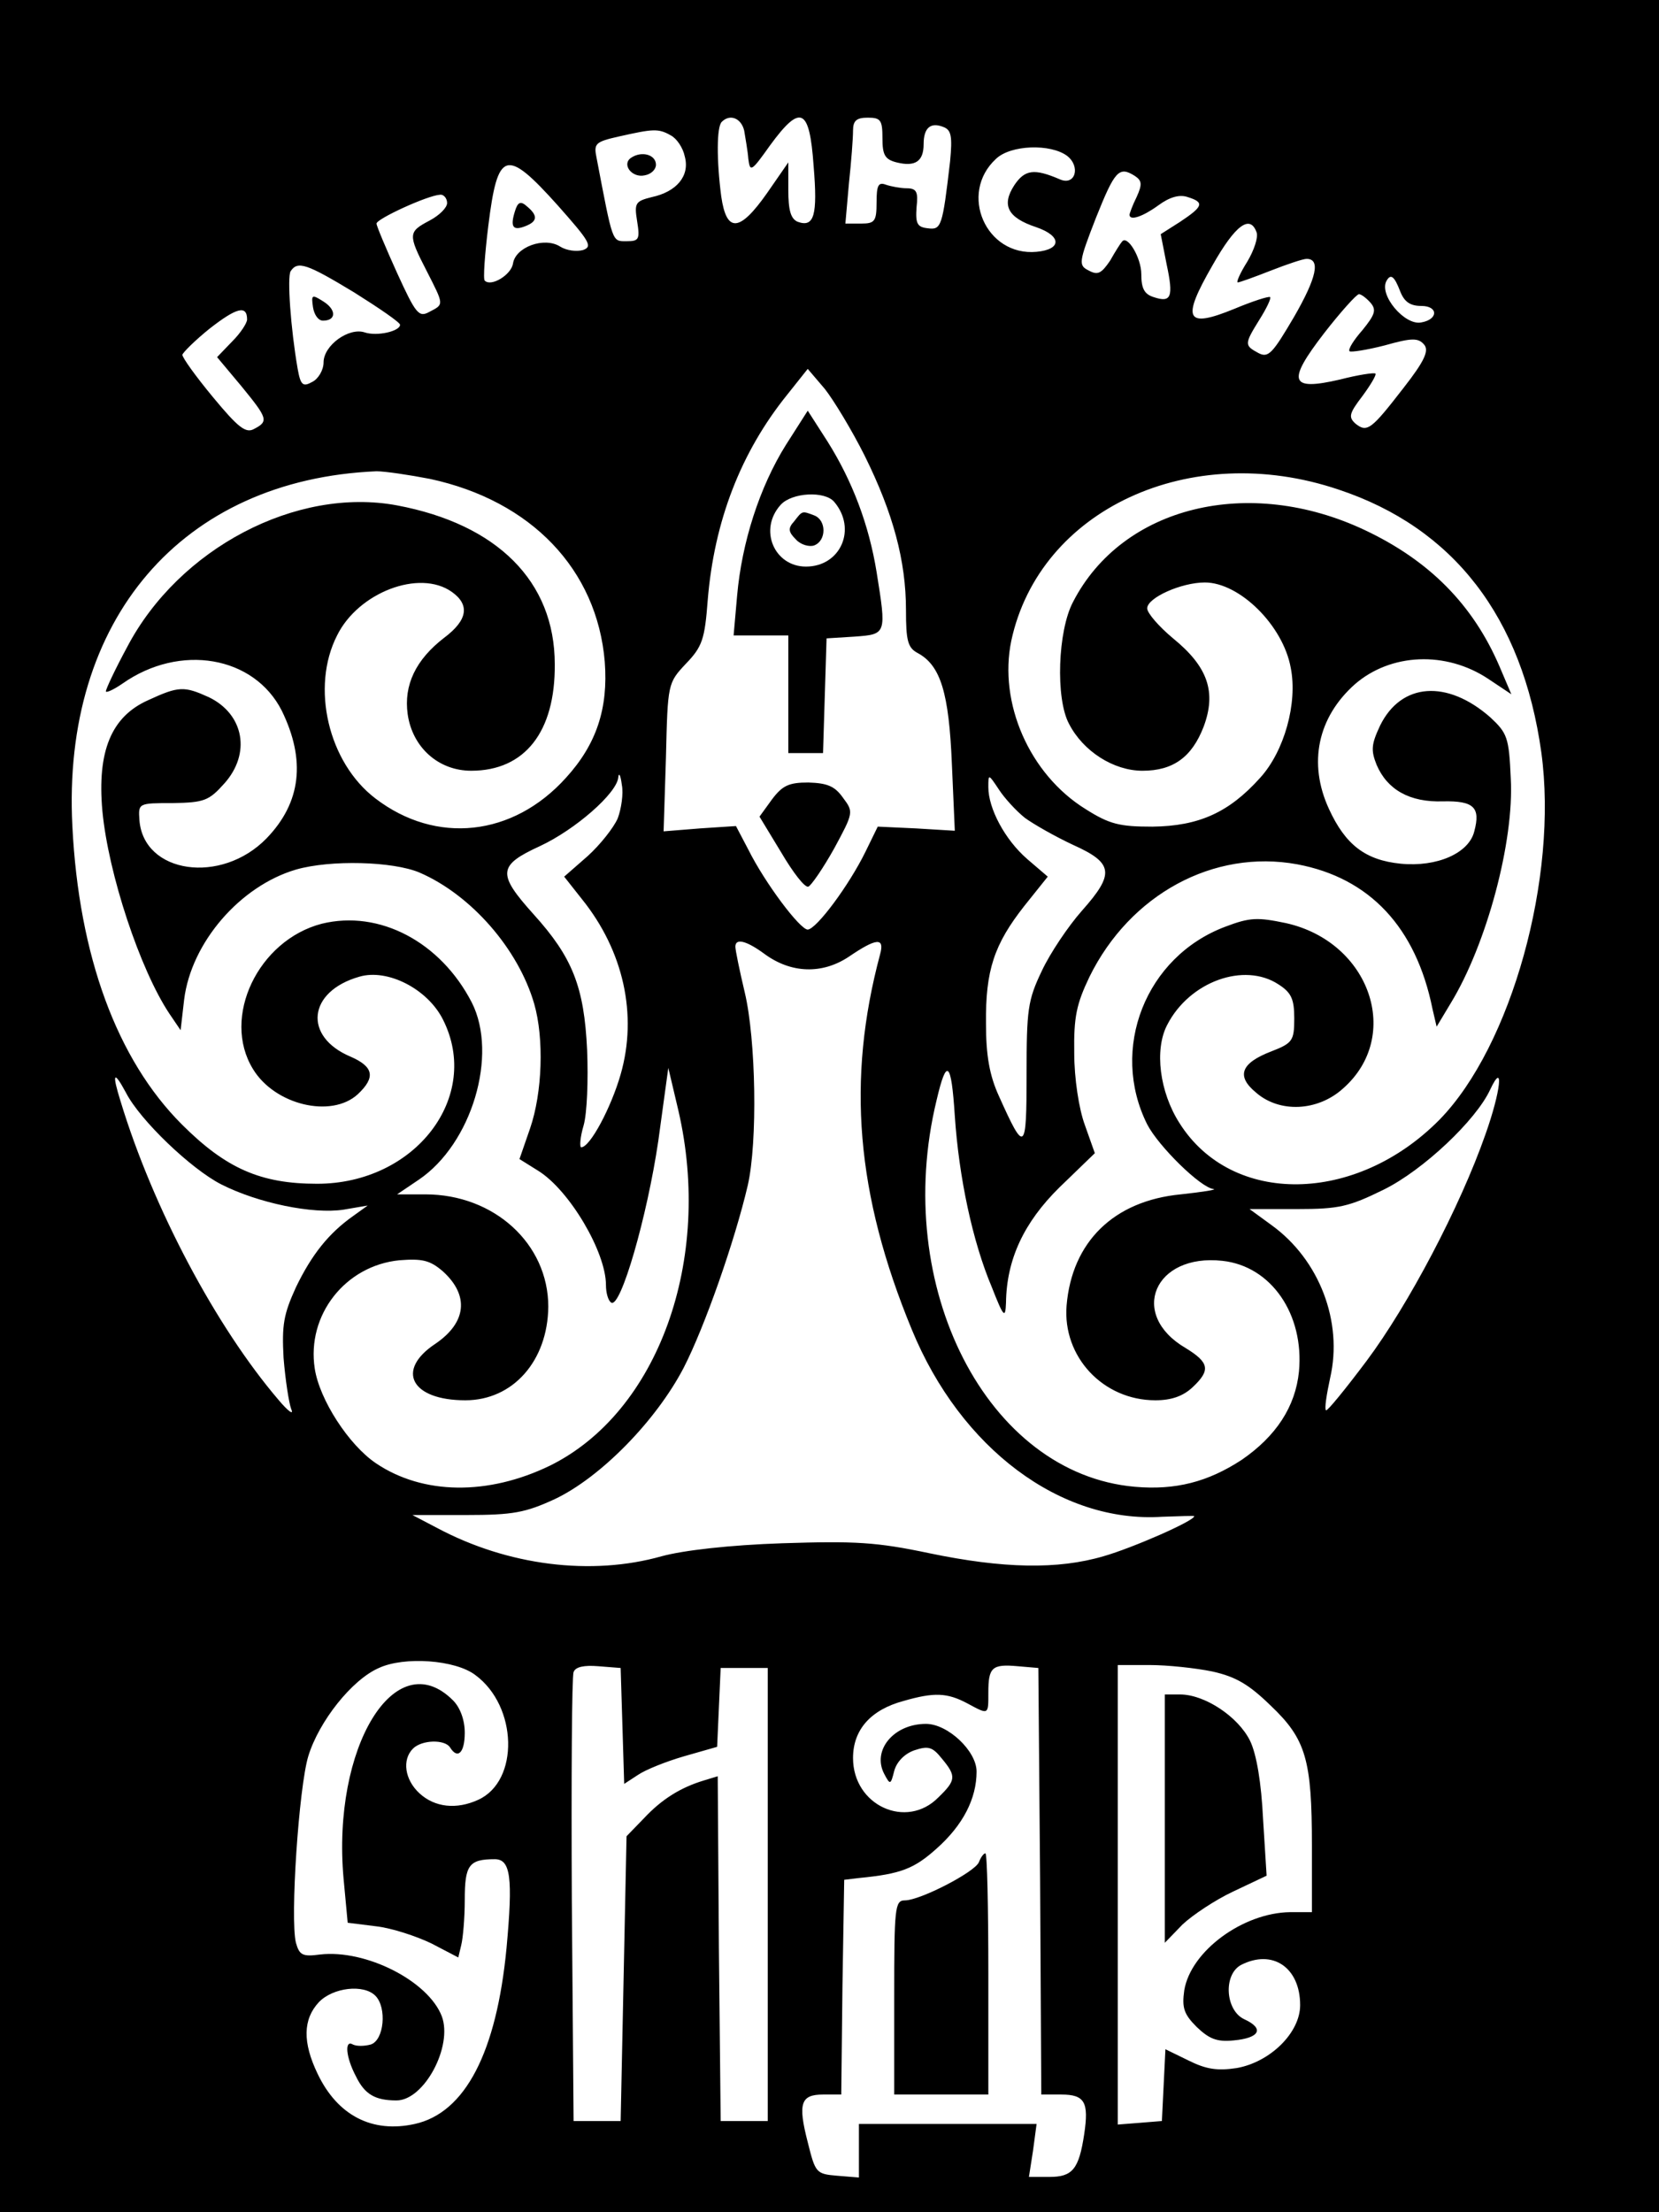 <?xml version="1.0" encoding="UTF-8" standalone="no"?> <svg xmlns="http://www.w3.org/2000/svg" version="1.0" width="282pt" height="376pt" viewBox="0 0 282 376" preserveAspectRatio="xMidYMid meet"><g transform="translate(0,376) scale(0.1,-0.1)" fill="#000000" stroke="none"><path d="M0 1880 l0 -1880 1410 0 1410 0 0 1880 0 1880 -1410 0 -1410 0 0 -1880z m1265 1658 c2 -13 6 -34 7 -48 3 -23 5 -22 37 23 52 71 67 64 74 -35 7 -84 1 -105 -27 -95 -12 5 -16 20 -16 54 l0 47 -36 -52 c-47 -67 -69 -68 -78 -6 -8 61 -8 119 1 127 14 14 33 6 38 -15z m235 -13 c0 -28 4 -36 24 -41 32 -8 46 2 46 31 0 28 12 38 34 29 13 -5 15 -16 11 -58 -13 -112 -15 -117 -38 -114 -18 2 -21 8 -19 36 3 26 0 32 -17 32 -10 0 -26 3 -35 6 -13 5 -16 -1 -16 -30 0 -32 -3 -36 -26 -36 l-27 0 6 68 c4 37 7 77 7 90 0 17 6 22 25 22 22 0 25 -4 25 -35z m-360 5 c10 -5 21 -21 24 -36 9 -33 -14 -60 -56 -69 -28 -7 -30 -10 -25 -41 5 -31 3 -34 -18 -34 -25 0 -23 -4 -51 142 -5 24 -2 27 38 36 58 13 67 14 88 2z m674 -35 c23 -18 14 -51 -12 -40 -44 19 -60 17 -78 -10 -22 -34 -11 -55 37 -71 44 -15 44 -38 1 -42 -86 -8 -133 99 -69 158 25 24 93 26 121 5z m-866 -84 c54 -61 60 -70 43 -76 -11 -3 -28 -1 -39 6 -27 17 -76 -1 -80 -29 -3 -19 -37 -40 -48 -29 -3 2 0 44 6 93 16 129 30 133 118 35z m981 50 c12 -8 13 -14 3 -36 -7 -14 -12 -28 -12 -30 0 -11 23 -3 49 16 19 14 36 19 50 14 29 -9 26 -16 -13 -42 l-33 -21 10 -51 c12 -56 8 -66 -22 -56 -16 5 -21 15 -21 39 0 28 -24 68 -33 55 -2 -2 -11 -16 -20 -32 -15 -22 -21 -25 -36 -17 -18 9 -18 13 12 90 32 80 39 88 66 71z m-1169 -46 c0 -8 -13 -21 -30 -30 -36 -19 -37 -23 -5 -85 30 -59 30 -57 5 -70 -18 -10 -23 -4 -55 66 -19 42 -35 80 -35 84 0 8 87 48 108 49 6 1 12 -6 12 -14z m1376 -50 c3 -8 -4 -30 -16 -50 -12 -19 -19 -35 -16 -35 3 0 28 9 56 20 28 11 55 20 61 20 24 0 17 -32 -21 -98 -37 -63 -44 -71 -61 -62 -24 13 -24 15 2 57 12 19 20 36 18 38 -2 2 -30 -7 -61 -20 -83 -34 -90 -18 -37 74 39 69 64 87 75 56z m-1534 -102 c43 -27 78 -51 78 -55 0 -11 -39 -20 -60 -13 -27 9 -70 -22 -70 -51 0 -13 -9 -28 -19 -33 -16 -9 -20 -6 -25 22 -12 69 -18 156 -12 166 12 18 27 13 108 -36z m1778 2 c7 -18 17 -25 36 -25 29 0 29 -23 0 -28 -28 -6 -73 47 -59 71 7 12 13 8 23 -18z m-50 -20 c10 -12 7 -20 -14 -46 -15 -17 -25 -33 -22 -36 2 -2 29 2 60 10 46 13 57 13 67 1 8 -10 1 -27 -35 -73 -55 -71 -62 -77 -82 -61 -12 11 -11 17 12 47 14 19 24 36 22 38 -2 2 -29 -2 -60 -10 -86 -20 -91 -4 -27 79 28 36 55 66 59 66 4 0 13 -7 20 -15z m-1910 -28 c0 -6 -11 -23 -25 -37 l-26 -27 41 -49 c45 -55 47 -60 22 -73 -14 -8 -27 2 -70 54 -29 35 -52 67 -52 72 1 4 22 25 47 45 45 35 63 40 63 15z m1050 -232 c48 -97 70 -178 70 -262 0 -52 3 -64 20 -73 39 -21 53 -68 58 -188 l5 -114 -66 4 -65 3 -21 -43 c-28 -57 -83 -131 -98 -132 -13 0 -72 78 -101 136 l-21 40 -61 -4 -62 -5 4 126 c3 125 3 126 34 159 28 29 32 42 37 108 11 134 56 251 135 349 l35 44 29 -34 c15 -19 46 -70 68 -114z m-739 -39 c172 -37 284 -154 297 -311 6 -79 -14 -140 -66 -197 -90 -100 -221 -114 -324 -35 -80 61 -110 189 -65 277 36 73 140 113 195 74 31 -22 27 -48 -13 -78 -48 -37 -69 -80 -62 -130 8 -56 52 -96 108 -96 91 0 143 66 142 181 0 141 -98 238 -268 270 -171 32 -371 -73 -459 -241 -20 -37 -36 -71 -36 -75 0 -3 12 2 28 13 98 69 224 47 271 -46 41 -84 33 -156 -26 -217 -77 -79 -209 -60 -216 31 -2 29 -2 29 57 29 53 1 61 4 87 33 46 51 34 118 -26 147 -42 19 -51 19 -103 -5 -63 -28 -87 -87 -78 -188 10 -107 64 -270 114 -345 l19 -28 6 52 c12 97 95 193 190 221 59 17 165 14 210 -5 88 -38 168 -130 195 -223 17 -59 14 -151 -7 -212 l-18 -52 32 -20 c53 -33 115 -138 115 -194 0 -14 4 -27 9 -30 16 -10 61 146 80 275 l17 124 17 -72 c59 -254 -34 -513 -218 -604 -105 -51 -216 -50 -296 4 -46 31 -96 108 -104 161 -14 91 52 175 144 184 39 3 52 0 74 -19 45 -41 40 -87 -13 -123 -68 -45 -41 -96 51 -96 81 0 140 67 141 159 0 107 -92 191 -209 191 l-48 0 37 25 c90 61 135 212 90 301 -53 103 -157 158 -255 134 -108 -28 -171 -159 -117 -247 37 -61 133 -84 178 -43 31 29 27 47 -12 64 -81 34 -73 111 15 136 48 14 116 -21 142 -73 66 -131 -47 -279 -214 -279 -96 0 -155 26 -230 101 -110 110 -175 286 -186 507 -18 351 186 589 517 603 14 0 55 -6 91 -13z m1544 -18 c196 -65 313 -217 345 -447 29 -212 -51 -499 -173 -624 -142 -144 -353 -147 -442 -6 -34 53 -43 125 -21 167 38 74 131 107 189 69 22 -14 27 -25 27 -58 0 -38 -3 -42 -39 -56 -52 -20 -60 -42 -26 -70 40 -35 105 -32 148 7 101 89 46 249 -97 281 -48 10 -61 10 -103 -6 -136 -51 -197 -208 -133 -336 19 -37 91 -108 113 -110 6 -1 -19 -5 -56 -9 -114 -11 -185 -81 -194 -189 -7 -87 62 -161 151 -161 27 0 47 7 63 22 31 29 29 42 -12 67 -97 57 -53 161 63 148 83 -9 139 -91 130 -188 -6 -60 -39 -110 -97 -150 -58 -38 -113 -52 -182 -46 -251 22 -414 340 -337 657 17 73 25 67 31 -27 7 -104 30 -213 63 -291 20 -51 23 -54 24 -26 1 73 30 136 91 196 l60 58 -17 48 c-10 27 -18 79 -18 122 -1 62 4 84 26 130 69 140 211 217 353 191 123 -23 202 -107 230 -246 l7 -30 24 40 c61 100 108 275 102 382 -3 70 -6 77 -35 104 -73 64 -151 59 -187 -14 -15 -32 -16 -42 -6 -67 18 -42 56 -64 113 -62 52 1 64 -10 53 -51 -9 -37 -63 -61 -125 -55 -60 6 -94 32 -122 93 -36 78 -19 156 44 212 61 53 155 57 227 9 l39 -26 -20 47 c-45 105 -119 180 -229 232 -197 93 -412 41 -496 -122 -26 -49 -30 -164 -7 -207 24 -47 76 -80 125 -80 52 0 84 23 104 75 22 59 7 102 -52 150 -24 20 -44 43 -44 51 0 18 58 44 98 44 59 0 133 -73 146 -145 12 -60 -11 -142 -52 -187 -53 -59 -104 -82 -183 -83 -56 0 -73 4 -114 30 -95 59 -148 180 -126 286 48 223 304 342 556 257z m-1225 -559 c-7 -16 -30 -45 -51 -64 l-40 -35 30 -38 c71 -88 95 -197 66 -298 -16 -56 -52 -124 -67 -124 -3 0 -2 17 4 37 6 21 8 78 6 128 -5 108 -25 158 -91 231 -62 69 -61 83 11 116 60 28 131 90 133 117 1 9 4 3 6 -13 3 -15 -1 -41 -7 -57z m692 1 c15 -11 52 -32 82 -46 69 -31 71 -49 15 -112 -23 -26 -54 -72 -68 -102 -24 -50 -26 -66 -26 -176 0 -133 -3 -135 -47 -37 -16 35 -22 69 -22 123 -1 91 14 135 65 200 l40 50 -35 30 c-38 33 -66 86 -66 122 0 23 0 23 18 -4 9 -14 29 -36 44 -48z m-443 -231 c46 -34 99 -35 144 -5 47 32 61 33 53 4 -57 -213 -41 -408 54 -638 83 -202 253 -329 425 -318 30 1 55 2 55 1 0 -8 -105 -54 -154 -68 -78 -23 -171 -21 -296 5 -90 19 -126 21 -250 17 -90 -3 -168 -12 -205 -22 -120 -34 -262 -16 -382 48 l-42 22 92 0 c79 0 100 4 150 27 78 37 172 133 219 223 36 70 87 216 109 310 17 74 14 248 -5 328 -9 38 -16 72 -16 78 0 15 19 10 49 -12z m-1085 -236 c24 -47 111 -130 162 -156 63 -32 156 -51 208 -43 l41 7 -25 -18 c-41 -29 -70 -65 -97 -121 -21 -46 -24 -64 -21 -120 3 -37 9 -76 13 -87 5 -11 -5 -4 -21 15 -107 125 -214 327 -269 508 -15 48 -12 54 9 15z m2311 -71 c-43 -123 -131 -290 -202 -385 -36 -48 -67 -86 -69 -84 -3 2 1 27 7 55 22 95 -18 201 -100 260 l-37 27 81 0 c71 0 88 4 147 33 67 33 157 118 181 170 24 51 18 -3 -8 -76z m-1717 -919 c72 -53 75 -180 5 -212 -37 -17 -74 -13 -100 11 -25 23 -30 57 -11 76 15 15 54 16 63 2 13 -21 25 -9 25 25 0 22 -8 43 -20 55 -98 98 -206 -80 -186 -303 l7 -75 48 -6 c27 -3 69 -17 94 -29 l46 -24 5 21 c3 12 6 46 6 77 0 59 7 69 51 69 27 0 31 -31 20 -151 -17 -177 -70 -280 -156 -299 -72 -16 -131 14 -165 85 -26 54 -25 93 2 122 24 25 76 31 96 11 20 -20 15 -76 -8 -83 -11 -3 -24 -3 -30 0 -15 9 -12 -22 5 -54 15 -31 33 -41 69 -41 47 0 96 92 77 143 -23 60 -129 114 -207 105 -30 -4 -35 -1 -41 20 -10 41 5 264 21 317 18 59 74 130 120 150 43 20 130 14 164 -12z m250 -86 l3 -99 23 15 c13 9 48 23 79 32 l56 16 3 67 3 67 40 0 40 0 0 -385 0 -385 -40 0 -40 0 -3 293 -2 293 -23 -7 c-40 -12 -72 -32 -102 -64 l-30 -31 -5 -242 -5 -242 -40 0 -40 0 -3 375 c-1 206 0 381 3 388 3 9 18 12 42 10 l38 -3 3 -98z m710 -264 l2 -363 34 0 c40 0 47 -13 39 -67 -9 -60 -20 -73 -59 -73 l-35 0 7 45 6 45 -151 0 -151 0 0 -46 0 -45 -37 3 c-36 3 -37 5 -50 57 -17 66 -12 81 26 81 l31 0 2 183 3 182 25 3 c72 7 94 16 132 50 45 40 68 85 68 131 0 35 -49 81 -86 81 -55 0 -92 -45 -71 -85 10 -19 11 -19 17 5 4 15 17 29 34 35 24 8 31 6 47 -14 25 -30 24 -37 -6 -66 -54 -55 -145 -14 -145 67 0 48 30 82 86 97 52 15 74 14 108 -4 37 -20 36 -20 36 18 0 43 6 49 50 45 l35 -3 3 -362z m293 356 c40 -9 62 -22 99 -58 60 -57 70 -92 70 -238 l0 -113 -37 0 c-80 -1 -169 -66 -180 -133 -4 -29 -1 -40 21 -62 21 -20 34 -26 63 -23 44 4 53 20 18 36 -32 15 -36 75 -6 92 54 28 101 -4 101 -68 0 -47 -51 -97 -108 -107 -33 -5 -52 -2 -82 13 l-39 19 -3 -61 -3 -61 -37 -3 -38 -3 0 390 0 391 55 0 c29 0 77 -5 106 -11z"></path><path d="M1073 3492 c-17 -11 1 -35 23 -30 11 2 19 10 19 18 0 17 -24 24 -42 12z"></path><path d="M875 3400 c-8 -26 -3 -33 19 -24 20 8 20 18 2 33 -11 10 -16 8 -21 -9z"></path><path d="M532 3238 c2 -13 9 -23 17 -23 23 0 23 19 0 33 -19 12 -20 11 -17 -10z"></path><path d="M1336 3004 c-45 -72 -75 -166 -83 -256 l-6 -68 47 0 46 0 0 -100 0 -100 30 0 29 0 3 98 3 97 48 3 c54 4 54 4 37 110 -13 80 -41 154 -83 221 l-34 53 -37 -58z m82 -97 c39 -46 11 -110 -48 -110 -54 0 -81 63 -43 105 19 21 75 24 91 5z"></path><path d="M1350 2874 c-11 -12 -10 -18 3 -31 8 -9 23 -13 31 -10 21 8 21 43 0 51 -21 8 -20 8 -34 -10z"></path><path d="M1312 2401 l-21 -29 37 -61 c20 -34 40 -60 46 -58 5 2 25 31 44 65 33 61 33 62 15 86 -14 20 -27 25 -59 26 -33 0 -44 -5 -62 -29z"></path><path d="M1664 595 c-7 -17 -100 -65 -126 -65 -17 0 -18 -13 -18 -165 l0 -165 80 0 80 0 0 205 c0 113 -2 205 -5 205 -3 0 -8 -7 -11 -15z"></path><path d="M1980 669 l0 -211 30 31 c17 16 56 42 86 56 l57 27 -6 96 c-3 62 -11 110 -22 133 -20 41 -77 79 -119 79 l-26 0 0 -211z"></path></g></svg> 